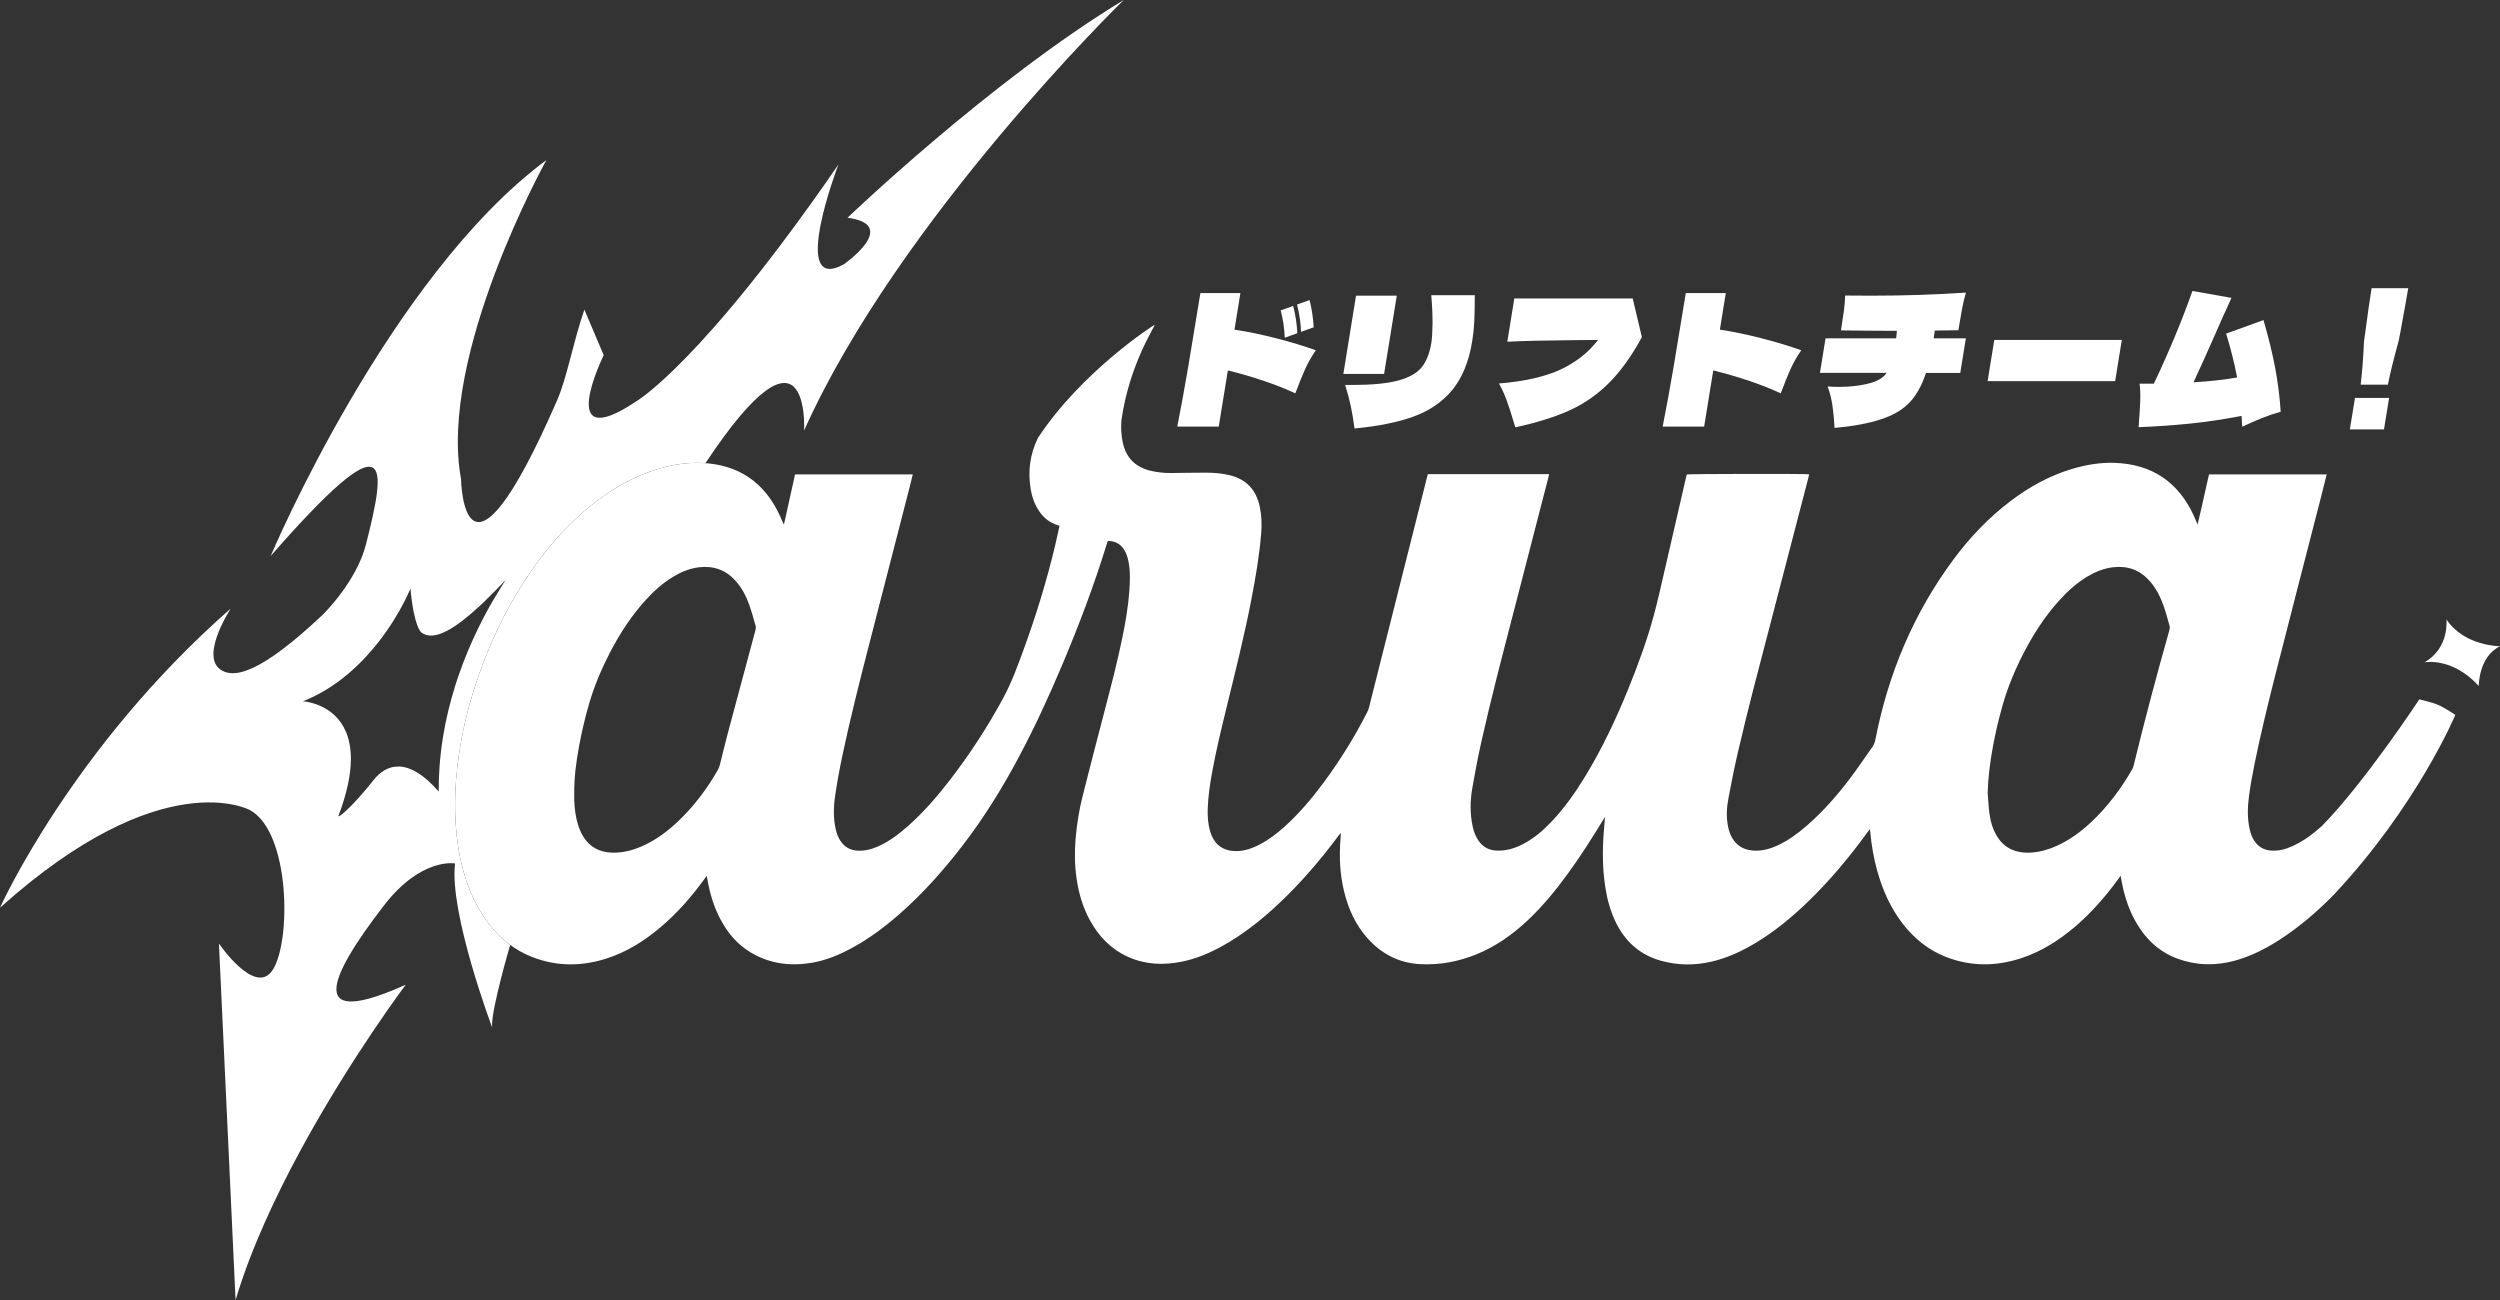 <svg
        version="1.1"
        xmlns="http://www.w3.org/2000/svg"
        width="1100"
        height="572.036"
        viewBox="0 0 1100 572.036"
        >
<rect x="0" y="0" width="1100" height="572.036" fill="#333333" stroke="none"/>
<g fill="#fff">
<path d="M 822.604 364.938 C 822.194 365.499 821.835 365.989 821.475 366.487 C 813.59 377.335 805.014 387.597 795.345 396.91 C 788.271 403.729 780.722 409.952 772.262 415.015 C 766.226 418.631 759.89 421.545 753 423.136 C 745.585 424.85 738.173 424.769 730.85 422.737 C 721.473 420.137 714.922 414.161 710.769 405.444 C 708.459 400.59 707.101 395.45 706.3 390.158 C 705.037 381.829 705.04 373.465 705.742 365.09 C 705.891 363.308 706.046 361.523 706.226 359.463 C 705.834 360.059 705.569 360.44 705.326 360.842 C 700.447 368.854 695.406 376.756 689.896 384.348 C 684.569 391.682 678.847 398.681 672.232 404.908 C 665.558 411.184 658.192 416.43 649.651 419.901 C 641.734 423.115 633.49 424.663 624.963 424.233 C 615.583 423.757 607.818 419.731 601.613 412.725 C 596.381 406.82 593.252 399.842 591.4 392.247 C 589.538 384.602 589.195 376.844 589.823 369.023 C 589.883 368.275 589.926 367.527 589.971 366.78 C 589.971 366.744 589.933 366.709 589.851 366.564 C 589.559 366.931 589.28 367.266 589.023 367.612 C 581.039 378.337 572.378 388.472 562.62 397.637 C 555.061 404.738 546.982 411.17 537.88 416.221 C 532.208 419.372 526.274 421.88 519.878 423.157 C 511.838 424.759 503.943 424.452 496.362 421.03 C 488.848 417.64 483.433 412.02 479.531 404.869 C 476.423 399.175 474.645 393.04 473.71 386.644 C 472.846 380.714 472.768 374.767 473.28 368.808 C 473.823 362.532 474.828 356.316 476.37 350.213 C 479.471 337.905 482.667 325.621 485.874 313.334 C 488.731 302.38 491.62 291.43 493.882 280.328 C 495.272 273.509 496.454 266.654 496.93 259.701 C 497.219 255.457 497.374 251.206 496.514 246.99 C 496.129 245.103 495.554 243.279 494.471 241.66 C 492.82 239.176 490.474 238.009 487.465 238.009 C 487.317 238.404 487.168 238.739 487.059 239.088 C 481.496 257.298 474.74 275.075 467.349 292.612 C 461.525 306.426 455.26 320.036 448.201 333.276 C 440.912 346.943 432.774 360.059 423.302 372.336 C 415.131 382.923 406.276 392.885 396.244 401.761 C 389.604 407.635 382.559 412.948 374.738 417.17 C 369.175 420.176 363.372 422.589 357.103 423.64 C 347.62 425.228 338.561 424.036 330.214 419.019 C 324.372 415.509 320.156 410.468 316.995 404.492 C 314.046 398.914 312.265 392.956 311.231 386.754 C 311.164 386.359 311.069 385.971 310.942 385.375 C 310.501 385.981 310.19 386.412 309.877 386.846 C 304.228 394.639 297.921 401.839 290.544 408.062 C 283.542 413.974 275.893 418.807 267.123 421.665 C 256.043 425.274 244.994 425.334 234.061 421.051 C 226.455 418.074 220.313 413.124 215.297 406.732 C 209.815 399.74 206.273 391.788 203.899 383.29 C 202.057 376.689 201.016 369.948 200.547 363.111 C 200.092 356.482 200.131 349.857 200.66 343.246 C 201.75 329.618 204.452 316.297 208.59 303.265 C 214.245 285.461 222 268.651 232.442 253.129 C 239.43 242.736 247.449 233.228 256.942 225.012 C 265.585 217.533 275.071 211.427 285.895 207.553 C 293.102 204.975 300.524 203.444 308.19 203.676 C 324.728 204.177 336.402 212.09 343.253 227.125 C 343.8 228.321 344.219 229.567 344.932 230.798 C 346.555 223.471 348.178 216.147 349.818 208.749 L 401.609 208.749 C 401.158 210.598 400.738 212.407 400.276 214.203 C 394.092 238.227 387.883 262.241 381.72 286.276 C 377.804 301.558 373.959 316.858 370.685 332.296 C 369.425 338.24 368.321 344.226 367.446 350.238 C 366.72 355.237 366.614 360.292 367.82 365.277 C 368.236 366.988 368.865 368.614 369.852 370.085 C 371.591 372.685 374.054 374.054 377.165 374.28 C 380.457 374.512 383.526 373.68 386.493 372.346 C 391.375 370.149 395.584 366.952 399.56 363.428 C 406.329 357.431 412.221 350.622 417.742 343.493 C 426.586 332.066 434.442 320.005 441.332 307.294 C 445.117 300.313 447.806 292.894 450.511 285.475 C 455.983 270.485 460.643 255.252 464.323 239.723 C 464.975 236.971 465.561 234.206 466.189 231.376 C 465.914 231.267 465.702 231.165 465.48 231.098 C 461.92 230.054 459.218 227.88 457.172 224.832 C 455.232 221.943 454.096 218.733 453.521 215.339 C 452.191 207.472 453.157 199.898 456.688 192.705 C 475.784 163.544 507.739 142.91 508.018 142.935 C 507.912 144.357 496.93 160.239 493.399 185.074 C 493.169 188.249 493.346 191.4 493.984 194.525 C 495.381 201.362 499.509 205.535 506.279 207.141 C 509.214 207.835 512.202 208.146 515.211 208.128 C 520.301 208.1 525.388 207.952 530.479 207.966 C 534.024 207.977 537.552 208.245 541.027 209.084 C 548.478 210.883 552.792 215.643 554.32 223.037 C 555.11 226.857 555.244 230.724 554.93 234.608 C 554.147 244.256 552.521 253.778 550.7 263.271 C 547.543 279.756 543.408 296.016 539.436 312.314 C 537.238 321.335 535.062 330.359 533.386 339.496 C 532.409 344.823 531.608 350.181 531.407 355.607 C 531.28 359.124 531.491 362.603 532.522 365.996 C 532.677 366.515 532.853 367.026 533.065 367.524 C 534.924 371.994 538.335 374.255 543.13 374.47 C 547.169 374.654 550.845 373.369 554.362 371.528 C 558.38 369.422 561.94 366.677 565.291 363.65 C 571.733 357.84 577.279 351.243 582.429 344.29 C 589.665 334.525 596.039 324.231 601.557 313.401 C 602.386 311.774 602.675 310.007 603.112 308.278 C 608.436 287.214 613.735 266.143 619.04 245.071 C 622 233.324 624.964 221.583 627.927 209.836 C 628.026 209.437 628.142 209.046 628.262 208.612 L 681.588 208.612 C 681.493 209.088 681.436 209.483 681.337 209.868 C 676.187 229.814 671.05 249.77 665.879 269.713 C 660.996 288.53 656.071 307.333 651.817 326.305 C 650.307 333.047 649.002 339.838 647.831 346.647 C 646.857 352.301 646.737 358.01 647.975 363.671 C 648.452 365.841 649.206 367.912 650.455 369.767 C 652.385 372.632 655.07 374.139 658.527 374.269 C 662.732 374.428 666.598 373.253 670.274 371.323 C 674.91 368.893 678.815 365.524 682.417 361.781 C 688.375 355.586 693.251 348.58 697.696 341.26 C 705.104 329.053 711.151 316.17 716.509 302.955 C 720.877 292.188 724.867 281.277 727.872 270.048 C 729.516 263.899 730.882 257.672 732.317 251.467 C 735.595 237.314 738.844 223.157 742.104 208.996 C 742.121 208.915 742.153 208.841 742.181 208.763 C 743.045 208.499 794.177 208.407 796.008 208.682 C 795.93 209.07 795.874 209.472 795.775 209.86 C 790.208 231.292 784.659 252.73 779.053 274.151 C 774.048 293.278 768.967 312.388 764.526 331.653 C 763.023 338.183 761.736 344.763 760.49 351.349 C 759.714 355.459 759.499 359.625 760.363 363.774 C 760.811 365.915 761.538 367.944 762.829 369.729 C 764.904 372.593 767.796 373.951 771.25 374.234 C 775.011 374.541 778.528 373.613 781.914 372.078 C 786.67 369.923 790.84 366.882 794.763 363.492 C 802.153 357.11 808.539 349.793 814.381 342.007 C 817.654 337.64 820.678 333.089 823.856 328.648 C 824.607 327.6 824.967 326.457 825.211 325.212 C 830.855 296.34 841.982 269.833 859.543 246.137 C 866.676 236.509 874.893 227.891 884.453 220.609 C 892.775 214.27 901.795 209.25 911.885 206.276 C 917.882 204.509 924.006 203.454 930.258 203.651 C 946.845 204.167 958.554 212.072 965.398 227.175 C 965.927 228.346 966.343 229.563 966.929 230.777 C 968.731 223.457 970.259 216.083 971.959 208.725 L 1023.758 208.725 C 1022.936 212.002 1022.149 215.191 1021.331 218.373 C 1014.66 244.334 1007.943 270.288 1001.325 296.259 C 997.973 309.407 994.766 322.598 992.05 335.894 C 991.076 340.663 990.202 345.468 989.559 350.291 C 988.9 355.258 988.752 360.264 989.94 365.21 C 990.374 367.002 991.03 368.709 992.092 370.233 C 993.821 372.724 996.227 374.029 999.236 374.258 C 1002.528 374.505 1005.604 373.683 1008.567 372.353 C 1013.453 370.163 1017.665 366.97 1021.641 363.446 C 1040.652 344.022 1064.497 307.721 1064.497 307.721 C 1064.497 307.721 1070.116 309.005 1072.766 310.141 C 1075.62 311.369 1080.358 314.544 1080.358 314.544 C 1080.358 314.544 1063.505 354.644 1027.01 393.527 C 1019.673 401.031 1011.763 407.864 1002.912 413.558 C 996.859 417.456 990.494 420.705 983.52 422.642 C 974.958 425.02 966.449 424.878 958.081 421.795 C 950.02 418.821 944.164 413.272 939.913 405.92 C 936.731 400.417 934.791 394.462 933.612 388.243 C 933.443 387.35 933.284 386.454 933.076 385.332 C 932.635 385.935 932.321 386.362 932.014 386.793 C 926.338 394.621 920.01 401.853 912.594 408.097 C 905.616 413.974 898.003 418.779 889.275 421.629 C 878.152 425.263 867.061 425.316 856.093 420.998 C 848.494 418.006 842.36 413.043 837.357 406.64 C 831.889 399.637 828.361 391.686 825.991 383.184 C 824.435 377.596 823.433 371.898 822.918 366.116 C 822.897 365.869 822.869 365.615 822.819 365.372 C 822.798 365.255 822.717 365.153 822.601 364.91 L 822.586 364.924 L 822.604 364.938 Z M 252.667 348.805 C 252.667 350.016 252.621 351.226 252.673 352.432 C 252.839 356.02 253.28 359.569 254.381 363.008 C 254.635 363.799 254.903 364.592 255.228 365.354 C 258.343 372.615 263.899 375.543 271.431 375.14 C 275.474 374.925 279.301 373.807 282.97 372.128 C 288.724 369.496 293.716 365.771 298.288 361.453 C 305.276 354.852 310.974 347.236 315.771 338.935 C 316.191 338.212 316.505 337.432 316.71 336.621 C 317.892 332.027 318.957 327.402 320.181 322.82 C 324.235 307.622 328.344 292.439 332.408 277.245 C 332.56 276.67 332.634 275.985 332.475 275.431 C 331.597 272.309 330.75 269.17 329.667 266.118 C 328.313 262.29 326.436 258.71 323.716 255.641 C 319.44 250.815 314.078 248.857 307.689 249.59 C 303.639 250.056 299.956 251.541 296.481 253.598 C 291.627 256.477 287.503 260.227 283.75 264.4 C 277.583 271.265 272.627 278.952 268.39 287.119 C 264.678 294.263 261.546 301.653 259.284 309.386 C 257.429 315.74 255.901 322.182 254.72 328.701 C 253.513 335.351 252.624 342.036 252.659 348.813 L 252.659 348.813 L 252.667 348.805 Z M 874.571 348.873 C 874.811 351.818 874.945 354.778 875.319 357.706 C 875.785 361.364 876.794 364.878 878.752 368.064 C 880.685 371.21 883.362 373.408 886.926 374.456 C 889.106 375.098 891.342 375.292 893.611 375.144 C 897.65 374.876 901.474 373.786 905.143 372.103 C 910.777 369.521 915.684 365.884 920.178 361.671 C 927.453 354.859 933.312 346.95 938.258 338.332 C 938.519 337.869 938.682 337.337 938.805 336.815 C 943.677 316.844 948.94 296.968 954.55 277.192 C 954.712 276.62 954.751 275.936 954.595 275.375 C 953.812 272.528 953.057 269.663 952.091 266.88 C 950.673 262.809 948.775 258.967 945.892 255.69 C 941.599 250.807 936.202 248.839 929.767 249.59 C 925.717 250.063 922.038 251.555 918.566 253.615 C 913.751 256.476 909.655 260.198 905.93 264.336 C 899.869 271.071 894.976 278.603 890.785 286.604 C 886.816 294.181 883.497 302.031 881.158 310.268 C 879.44 316.318 877.986 322.432 876.864 328.62 C 875.651 335.308 874.755 342.036 874.575 348.869 L 874.571 348.873 Z" />
        </g>
<g fill="#fff">
<path d="M1066.803 291.437C1066.803 291.437 1078.914 288.957 1090.669 301.833C1090.669 301.833 1090.489 289.013 1100 284.349C1100 284.349 1084.287 284.349 1076.431 272.535C1076.431 272.535 1077.909 284.999 1066.8 291.437L1066.8 291.437L1066.803 291.437Z" />
        </g>
<g fill="#fff">
<path d="M569.944 173.073C561.679 169.235 551.783 165.866 540.258 162.98L536.25 187.702L518.001 187.702C519.716 178.985 521.31 170.282 522.785 161.586C524.26 152.89 526.055 142.007 528.175 128.937L545.779 128.937L543.168 145.052C548.728 145.87 554.754 147.112 561.238 148.774C567.722 150.435 573.634 152.217 578.975 154.111C577.053 156.916 575.483 159.674 574.266 162.394C573.045 165.114 571.606 168.67 569.944 173.073ZM563.502 136.567L568.995 134.624C570.053 138.719 570.66 142.713 570.805 146.597L565.302 148.604C565.139 144.551 564.54 140.536 563.502 136.567ZM570.72 133.982L576.213 132.038C577.187 135.876 577.79 139.866 578.023 144.011L572.456 146.018C572.354 142.392 571.775 138.381 570.72 133.982Z" />
<path d="M614.581 130.101L608.997 164.532L591.069 164.532L596.653 130.101L614.581 130.101ZM591.838 169.383L594.879 169.383C603.68 169.383 610.486 168.723 615.294 167.407C620.102 166.091 623.538 164.13 625.602 161.516C627.666 158.909 629.063 155.356 629.789 150.869C630.096 148.968 630.273 146.177 630.308 142.487C630.347 138.797 630.163 134.602 629.761 129.896L648.917 129.896C648.896 134.817 648.815 138.709 648.674 141.577C648.533 144.445 648.233 147.285 647.781 150.086C646.331 159.018 643.452 166.123 639.145 171.411C634.834 176.696 629.193 180.622 622.222 183.19C615.248 185.755 606.503 187.537 595.986 188.528C595.524 184.99 594.984 181.744 594.364 178.788C593.743 175.832 592.903 172.695 591.848 169.372L591.848 169.379L591.838 169.383Z" />
<path d="M722.425 148.35C717.875 156.721 713.017 163.474 707.849 168.607C702.68 173.743 696.87 177.754 690.428 180.643C683.983 183.536 676.088 185.992 666.743 188.024L665.769 184.852C664.771 181.441 663.787 178.446 662.827 175.856C661.868 173.27 660.76 170.893 659.518 168.741C670.892 167.792 679.951 165.732 686.7 162.56C693.448 159.388 698.927 155.064 703.139 149.585L693.614 149.648C679.831 149.775 669.692 150.012 663.212 150.361L666.298 131.336L718.397 131.336L722.429 148.354L722.425 148.35Z" />
<path d="M783.519 173.073C775.254 169.235 765.359 165.866 753.833 162.98L749.826 187.702L731.576 187.702C733.291 178.985 734.885 170.282 736.36 161.586C737.835 152.89 739.63 142.007 741.75 128.937L759.354 128.937L756.74 145.052C762.3 145.87 768.325 147.112 774.809 148.774C781.293 150.435 787.206 152.217 792.547 154.111C790.625 156.916 789.055 159.674 787.837 162.394C786.62 165.114 785.178 168.67 783.516 173.073L783.516 173.073L783.519 173.073Z" />
<path d="M862.517 164.077L847.436 164.077C845.658 169.471 843.329 173.722 840.451 176.826C837.41 180.146 833.099 182.718 827.521 184.528C821.944 186.337 815.171 187.59 807.205 188.281C807.018 184.655 806.704 181.377 806.277 178.446C805.847 175.511 805.138 172.706 804.146 170.032C805.677 170.162 807.413 170.226 809.357 170.226C813.41 170.226 817.259 169.834 820.903 169.058C824.547 168.282 827.207 167.093 828.894 165.499C829.359 165.022 829.758 164.55 830.097 164.073L800.777 164.073L803.243 148.865L834.309 148.865L834.648 145.567C830.552 145.567 826.442 145.546 822.328 145.503C818.215 145.461 814.112 145.418 810.02 145.373C810.574 141.961 811.001 139.118 811.311 136.832C811.615 134.546 811.802 132.281 811.865 130.037C814.49 130.08 818.37 130.101 823.503 130.101C837.829 130.101 851.665 129.646 865.014 128.743C864.341 131.029 863.773 133.392 863.314 135.827C862.852 138.264 862.312 141.422 861.681 145.309L851.302 145.44C851.221 146.216 851.055 147.362 850.808 148.872L864.983 148.872L862.517 164.08L862.517 164.08L862.517 164.077Z" />
<path d="M874.547 167.7L877.485 149.578L933.598 149.578L930.66 167.7L874.547 167.7Z" />
<path d="M986.561 187.762C986.487 185.819 986.402 184.224 986.303 182.975C978.595 184.485 971.056 185.618 963.683 186.373C956.31 187.127 948.739 187.657 940.968 187.957L941.102 186.341C941.391 182.414 941.596 179.123 941.702 176.47C941.807 173.814 941.716 171.26 941.426 168.801L947.702 168.801C954.25 155.039 959.905 141.446 964.671 128.027L981.848 131.067C980.324 134.345 978.997 137.259 977.875 139.806C976.754 142.349 975.808 144.487 975.057 146.212C971.155 155.102 967.853 162.433 965.144 168.215C972.422 167.781 978.814 167.069 984.324 166.077C983.167 159.907 981.555 153.48 979.495 146.791L995.931 140.836C998.121 148.343 999.822 155.279 1001.035 161.643C1002.249 168.007 1003.071 174.512 1003.501 181.155C1000.605 181.973 997.871 182.901 995.282 183.938C992.699 184.972 989.796 186.245 986.575 187.755L986.564 187.762L986.561 187.762Z" />
<path d="M1033.938 188.927L1036.186 175.077L1051.2 175.077L1048.953 188.927L1033.938 188.927ZM1056.058 146.731C1055.723 148.283 1055.49 149.43 1055.373 150.163C1053.327 157.455 1051.754 163.819 1050.66 169.256L1038.687 169.256C1039.354 163.819 1039.844 157.455 1040.165 150.163L1040.659 146.731C1041.685 138.793 1042.638 132.15 1043.506 126.799L1059.621 126.799C1059.06 130.253 1057.878 136.892 1056.061 146.731L1056.061 146.731L1056.058 146.731Z" />
        </g>
<g fill="#fff">
<path d="M200.23 379.928C200.23 379.928 185.413 377.112 169.023 398.307C156.155 414.946 147.793 428.522 148.018 435.519C148.242 442.517 157.051 442.935 178.527 433.26C178.527 433.26 154.623 465.035 132.715 505.248C121.239 526.313 110.31 549.695 103.653 572.036L96.333 415.159C96.333 415.159 112.261 438.559 119.937 426.865C128.231 414.235 127.716 366.116 109.978 356.447C109.978 356.447 71.589 335.139 0 399.408C0 399.408 31.461 329.184 101.501 267.779C101.177 268.281 86.625 290.77 98.728 295.54C103.904 297.575 114.43 296.496 141.993 270.496C141.993 270.496 156.799 256.106 161.004 239.61C170.134 203.764 172.924 183.102 119.098 244.634C119.5 243.685 171.072 121.839 240.425 70.414C240.425 70.414 192.684 156.21 202.872 210.859C202.872 210.859 203.722 270.909 244.909 176.653C249.693 165.71 251.767 151.899 257.125 136.225L265.627 156.267C265.627 156.267 243.734 200.791 279.848 176.657C279.848 176.657 308.398 160.323 368.882 72.432C368.614 73.141 347.158 129.582 371.295 116.286C371.295 116.286 396.296 98.887 372.904 95.818C372.904 95.818 435.702 35.556 494.443 0C493.677 0.748 395.527 96.464 353.811 189.41C353.811 189.41 356.761 134.013 310.49 203.641L310.49 203.796L309.735 203.743C309.227 203.712 308.716 203.69 308.197 203.673C300.531 203.44 293.105 204.971 285.902 207.55C279.135 209.971 272.893 213.264 267.053 217.219L267.05 217.221L267.047 217.223C264.711 218.805 262.439 220.493 260.224 222.274L259.171 223.136L258.577 223.623L258.573 223.626L258.573 223.626L258.512 223.678L256.946 225.009L256.945 225.01L256.942 225.012C247.449 233.228 239.43 242.736 232.442 253.129C222 268.651 214.245 285.461 208.59 303.265C204.452 316.297 201.75 329.618 200.66 343.246C200.131 349.857 200.092 356.482 200.547 363.111C201.016 369.948 202.057 376.689 203.899 383.29C206.273 391.788 209.815 399.74 215.297 406.732C217.805 409.928 220.595 412.763 223.708 415.172L224.487 415.754L224.483 415.763C224.483 415.763 216.362 443.361 216.493 451.33C216.496 451.584 216.51 451.824 216.531 452.035C216.531 452.035 197.563 401.645 200.23 379.928ZM166.545 282.488C158.861 292.316 147.886 302.781 133.29 308.575C133.29 308.575 141.285 308.987 147.431 314.947C151.198 318.601 154.271 324.338 154.384 333.342L154.377 334.791C154.236 341.189 152.654 349.146 148.904 359.04L148.904 359.04L148.904 359.04C149.204 360.13 157.304 352.295 164.151 343.482C170.3 335.569 179.956 333.269 193.029 348.291L193.029 348.29L193.029 348.29C193.008 344.426 193.148 340.624 193.428 336.892L193.555 335.334L193.58 335.031L193.598 334.838L193.754 333.182L193.928 331.566L193.951 331.345L193.994 330.993L194.17 329.521C194.246 328.915 194.326 328.311 194.409 327.709L194.594 326.43L194.67 325.909L194.714 325.629L194.95 324.123C196.207 316.41 198.011 309.065 200.156 302.17L200.34 301.589L200.656 300.587C200.825 300.062 200.996 299.54 201.169 299.02L201.522 297.974L201.692 297.469C204.334 289.757 207.365 282.667 210.465 276.322C210.879 275.476 211.293 274.643 211.708 273.824L211.783 273.679L212.954 271.407C214.2 269.031 215.443 266.78 216.663 264.661C217.884 262.541 219.081 260.554 220.235 258.708L220.474 258.33L221.374 256.908L222.226 255.593L222.479 255.203L222.479 255.203L222.479 255.203L222.479 255.203L221.65 256.053C219.015 258.819 216.176 261.735 213.265 264.537L212.61 265.162L212.014 265.731L211.613 266.105L210.756 266.906C201.094 275.832 191.071 282.728 185.392 278.268C185.392 278.268 182.224 276.271 180.59 258.995L180.583 258.995C180.583 258.995 179.889 260.745 178.46 263.616C178.256 264.026 178.037 264.459 177.803 264.913C175.52 269.339 171.803 275.764 166.545 282.488Z" />
        </g>
        </svg>